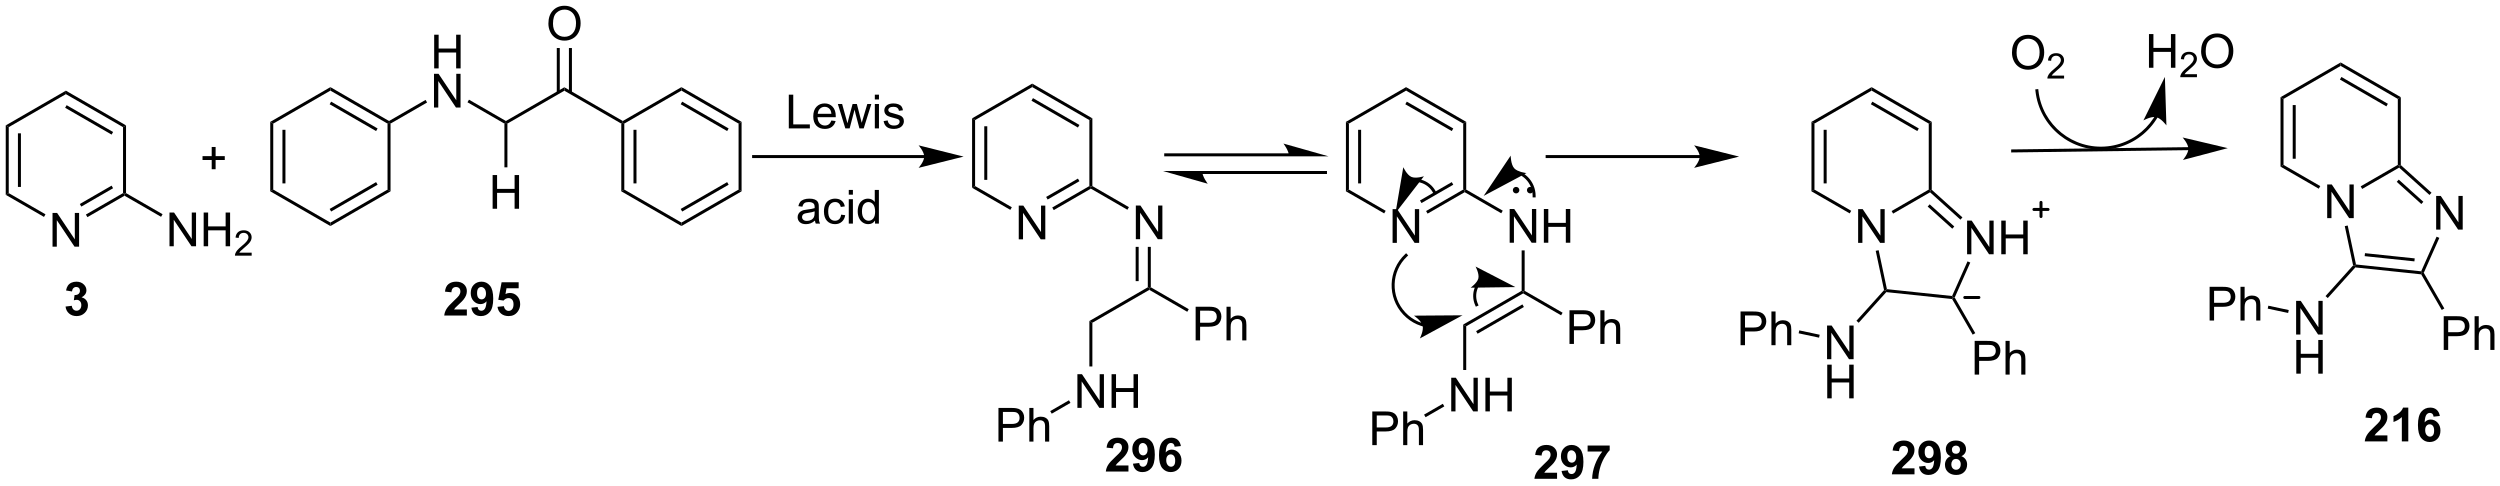 <?xml version="1.0" encoding="UTF-8"?>
<!DOCTYPE svg PUBLIC '-//W3C//DTD SVG 1.0//EN'
          'http://www.w3.org/TR/2001/REC-SVG-20010904/DTD/svg10.dtd'>
<svg stroke-dasharray="none" shape-rendering="auto" xmlns="http://www.w3.org/2000/svg" font-family="'Dialog'" text-rendering="auto" width="1024" fill-opacity="1" color-interpolation="auto" color-rendering="auto" preserveAspectRatio="xMidYMid meet" font-size="12px" viewBox="0 0 1024 199" fill="black" xmlns:xlink="http://www.w3.org/1999/xlink" stroke="black" image-rendering="auto" stroke-miterlimit="10" stroke-linecap="square" stroke-linejoin="miter" font-style="normal" stroke-width="1" height="199" stroke-dashoffset="0" font-weight="normal" stroke-opacity="1"
><!--Generated by the Batik Graphics2D SVG Generator--><defs id="genericDefs"
  /><g
  ><defs id="defs1"
    ><clipPath clipPathUnits="userSpaceOnUse" id="clipPath1"
      ><path d="M0.633 1.598 L437.711 1.598 L437.711 86.395 L0.633 86.395 L0.633 1.598 Z"
      /></clipPath
      ><clipPath clipPathUnits="userSpaceOnUse" id="clipPath2"
      ><path d="M54.04 93.385 L54.04 175.824 L478.965 175.824 L478.965 93.385 Z"
      /></clipPath
    ></defs
    ><g transform="scale(2.343,2.343) translate(-0.633,-1.598) matrix(1.029,0,0,1.029,-54.953,-94.457)"
    ><path d="M62.944 135.25 L62.944 129.524 L63.722 129.524 L66.73 134.019 L66.73 129.524 L67.457 129.524 L67.457 135.25 L66.678 135.25 L63.67 130.75 L63.67 135.25 L62.944 135.25 Z" stroke="none" clip-path="url(#clipPath2)"
    /></g
    ><g transform="matrix(2.41,0,0,2.41,-130.228,-225.042)"
    ><path d="M55.012 114.69 L55.523 114.985 L55.523 126.199 L55.012 126.493 ZM57.084 116.034 L57.084 125.15 L57.594 125.15 L57.594 116.034 Z" stroke="none" clip-path="url(#clipPath2)"
    /></g
    ><g transform="matrix(2.41,0,0,2.41,-130.228,-225.042)"
    ><path d="M55.012 126.493 L55.523 126.199 L61.767 129.804 L61.512 130.246 Z" stroke="none" clip-path="url(#clipPath2)"
    /></g
    ><g transform="matrix(2.41,0,0,2.41,-130.228,-225.042)"
    ><path d="M68.891 130.284 L68.635 129.842 L74.946 126.199 L75.201 126.346 L75.201 126.641 ZM67.855 128.49 L73.257 125.371 L73.002 124.929 L67.6 128.048 Z" stroke="none" clip-path="url(#clipPath2)"
    /></g
    ><g transform="matrix(2.41,0,0,2.41,-130.228,-225.042)"
    ><path d="M75.456 126.199 L75.201 126.346 L74.946 126.199 L74.946 114.985 L75.456 114.69 Z" stroke="none" clip-path="url(#clipPath2)"
    /></g
    ><g transform="matrix(2.41,0,0,2.41,-130.228,-225.042)"
    ><path d="M75.456 114.69 L74.946 114.985 L65.234 109.378 L65.234 108.789 ZM73.257 115.813 L65.362 111.254 L65.107 111.696 L73.002 116.254 Z" stroke="none" clip-path="url(#clipPath2)"
    /></g
    ><g transform="matrix(2.41,0,0,2.41,-130.228,-225.042)"
    ><path d="M65.234 108.789 L65.234 109.378 L55.523 114.985 L55.012 114.69 Z" stroke="none" clip-path="url(#clipPath2)"
    /></g
    ><g transform="matrix(2.41,0,0,2.41,-130.228,-225.042)"
    ><path d="M82.843 135.231 L82.843 129.504 L83.621 129.504 L86.629 133.999 L86.629 129.504 L87.356 129.504 L87.356 135.231 L86.577 135.231 L83.569 130.731 L83.569 135.231 L82.843 135.231 ZM88.651 135.231 L88.651 129.504 L89.409 129.504 L89.409 131.856 L92.385 131.856 L92.385 129.504 L93.143 129.504 L93.143 135.231 L92.385 135.231 L92.385 132.53 L89.409 132.53 L89.409 135.231 L88.651 135.231 Z" stroke="none" clip-path="url(#clipPath2)"
    /></g
    ><g transform="matrix(2.41,0,0,2.41,-130.228,-225.042)"
    ><path d="M96.809 136.323 L96.809 136.831 L93.969 136.831 Q93.964 136.639 94.032 136.463 Q94.139 136.174 94.378 135.893 Q94.618 135.612 95.069 135.243 Q95.768 134.668 96.014 134.333 Q96.26 133.997 96.26 133.698 Q96.26 133.385 96.036 133.17 Q95.813 132.954 95.452 132.954 Q95.071 132.954 94.843 133.182 Q94.614 133.411 94.612 133.815 L94.069 133.76 Q94.126 133.153 94.489 132.837 Q94.852 132.518 95.464 132.518 Q96.083 132.518 96.442 132.862 Q96.803 133.204 96.803 133.709 Q96.803 133.967 96.698 134.217 Q96.593 134.465 96.346 134.741 Q96.102 135.016 95.534 135.497 Q95.059 135.895 94.924 136.038 Q94.79 136.18 94.702 136.323 L96.809 136.323 Z" stroke="none" clip-path="url(#clipPath2)"
    /></g
    ><g transform="matrix(2.41,0,0,2.41,-130.228,-225.042)"
    ><path d="M75.201 126.641 L75.201 126.346 L75.456 126.199 L81.666 129.784 L81.411 130.226 Z" stroke="none" clip-path="url(#clipPath2)"
    /></g
    ><g transform="matrix(2.41,0,0,2.41,-130.228,-225.042)"
    ><path d="M90.017 122.142 L90.017 120.572 L88.457 120.572 L88.457 119.916 L90.017 119.916 L90.017 118.359 L90.681 118.359 L90.681 119.916 L92.238 119.916 L92.238 120.572 L90.681 120.572 L90.681 122.142 L90.017 122.142 Z" stroke="none" clip-path="url(#clipPath2)"
    /></g
    ><g transform="matrix(2.41,0,0,2.41,-130.228,-225.042)"
    ><path d="M99.968 114.091 L100.478 114.385 L100.478 125.6 L99.968 125.894 ZM102.04 115.434 L102.04 124.551 L102.55 124.551 L102.55 115.434 Z" stroke="none" clip-path="url(#clipPath2)"
    /></g
    ><g transform="matrix(2.41,0,0,2.41,-130.228,-225.042)"
    ><path d="M99.968 125.894 L100.478 125.6 L110.19 131.207 L110.19 131.796 Z" stroke="none" clip-path="url(#clipPath2)"
    /></g
    ><g transform="matrix(2.41,0,0,2.41,-130.228,-225.042)"
    ><path d="M110.19 131.796 L110.19 131.207 L119.901 125.6 L120.412 125.894 ZM110.317 129.33 L118.213 124.772 L117.957 124.33 L110.062 128.888 Z" stroke="none" clip-path="url(#clipPath2)"
    /></g
    ><g transform="matrix(2.41,0,0,2.41,-130.228,-225.042)"
    ><path d="M120.412 125.894 L119.901 125.6 L119.901 114.385 L120.157 114.238 L120.412 114.385 Z" stroke="none" clip-path="url(#clipPath2)"
    /></g
    ><g transform="matrix(2.41,0,0,2.41,-130.228,-225.042)"
    ><path d="M120.157 113.944 L120.157 114.238 L119.901 114.385 L110.19 108.778 L110.19 108.189 ZM118.213 115.213 L110.317 110.655 L110.062 111.097 L117.957 115.655 Z" stroke="none" clip-path="url(#clipPath2)"
    /></g
    ><g transform="matrix(2.41,0,0,2.41,-130.228,-225.042)"
    ><path d="M110.19 108.189 L110.19 108.778 L100.478 114.385 L99.968 114.091 Z" stroke="none" clip-path="url(#clipPath2)"
    /></g
    ><g transform="matrix(2.41,0,0,2.41,-130.228,-225.042)"
    ><path d="M127.829 105.004 L127.829 99.277 L128.587 99.277 L128.587 101.629 L131.564 101.629 L131.564 99.277 L132.322 99.277 L132.322 105.004 L131.564 105.004 L131.564 102.303 L128.587 102.303 L128.587 105.004 L127.829 105.004 Z" stroke="none" clip-path="url(#clipPath2)"
    /></g
    ><g transform="matrix(2.41,0,0,2.41,-130.228,-225.042)"
    ><path d="M127.798 111.654 L127.798 105.927 L128.577 105.927 L131.585 110.422 L131.585 105.927 L132.311 105.927 L132.311 111.654 L131.532 111.654 L128.525 107.154 L128.525 111.654 L127.798 111.654 Z" stroke="none" clip-path="url(#clipPath2)"
    /></g
    ><g transform="matrix(2.41,0,0,2.41,-130.228,-225.042)"
    ><path d="M120.412 114.385 L120.157 114.238 L120.157 113.944 L126.367 110.358 L126.622 110.8 Z" stroke="none" clip-path="url(#clipPath2)"
    /></g
    ><g transform="matrix(2.41,0,0,2.41,-130.228,-225.042)"
    ><path d="M133.49 110.762 L133.745 110.32 L140.021 113.944 L140.021 114.238 L139.766 114.385 Z" stroke="none" clip-path="url(#clipPath2)"
    /></g
    ><g transform="matrix(2.41,0,0,2.41,-130.228,-225.042)"
    ><path d="M140.276 114.385 L140.021 114.238 L140.021 113.944 L149.953 108.209 L149.953 108.798 Z" stroke="none" clip-path="url(#clipPath2)"
    /></g
    ><g transform="matrix(2.41,0,0,2.41,-130.228,-225.042)"
    ><path d="M137.762 128.857 L137.762 123.13 L138.519 123.13 L138.519 125.482 L141.496 125.482 L141.496 123.13 L142.254 123.13 L142.254 128.857 L141.496 128.857 L141.496 126.156 L138.519 126.156 L138.519 128.857 L137.762 128.857 Z" stroke="none" clip-path="url(#clipPath2)"
    /></g
    ><g transform="matrix(2.41,0,0,2.41,-130.228,-225.042)"
    ><path d="M139.766 114.385 L140.021 114.238 L140.276 114.385 L140.276 121.819 L139.766 121.819 Z" stroke="none" clip-path="url(#clipPath2)"
    /></g
    ><g transform="matrix(2.41,0,0,2.41,-130.228,-225.042)"
    ><path d="M149.953 108.798 L149.953 108.209 L159.885 113.944 L159.885 114.238 L159.63 114.385 Z" stroke="none" clip-path="url(#clipPath2)"
    /></g
    ><g transform="matrix(2.41,0,0,2.41,-130.228,-225.042)"
    ><path d="M147.241 97.396 Q147.241 95.969 148.007 95.164 Q148.773 94.357 149.983 94.357 Q150.775 94.357 151.411 94.737 Q152.048 95.115 152.382 95.792 Q152.718 96.469 152.718 97.328 Q152.718 98.201 152.366 98.888 Q152.015 99.576 151.369 99.93 Q150.726 100.284 149.978 100.284 Q149.171 100.284 148.533 99.893 Q147.898 99.5 147.569 98.826 Q147.241 98.149 147.241 97.396 ZM148.023 97.406 Q148.023 98.443 148.577 99.039 Q149.134 99.633 149.976 99.633 Q150.83 99.633 151.382 99.031 Q151.936 98.43 151.936 97.326 Q151.936 96.625 151.7 96.104 Q151.463 95.584 151.007 95.297 Q150.554 95.008 149.986 95.008 Q149.181 95.008 148.601 95.563 Q148.023 96.115 148.023 97.406 Z" stroke="none" clip-path="url(#clipPath2)"
    /></g
    ><g transform="matrix(2.41,0,0,2.41,-130.228,-225.042)"
    ><path d="M151.24 109.1 L151.24 101.54 L150.73 101.54 L150.73 109.1 ZM149.176 109.1 L149.176 101.54 L148.666 101.54 L148.666 109.1 Z" stroke="none" clip-path="url(#clipPath2)"
    /></g
    ><g transform="matrix(2.41,0,0,2.41,-130.228,-225.042)"
    ><path d="M159.63 114.385 L159.885 114.238 L160.141 114.385 L160.141 125.6 L159.63 125.894 ZM161.702 115.434 L161.702 124.551 L162.212 124.551 L162.212 115.434 Z" stroke="none" clip-path="url(#clipPath2)"
    /></g
    ><g transform="matrix(2.41,0,0,2.41,-130.228,-225.042)"
    ><path d="M159.63 125.894 L160.141 125.6 L169.852 131.207 L169.852 131.796 Z" stroke="none" clip-path="url(#clipPath2)"
    /></g
    ><g transform="matrix(2.41,0,0,2.41,-130.228,-225.042)"
    ><path d="M169.852 131.796 L169.852 131.207 L179.564 125.6 L180.074 125.894 ZM169.98 129.33 L177.875 124.772 L177.62 124.33 L169.725 128.888 Z" stroke="none" clip-path="url(#clipPath2)"
    /></g
    ><g transform="matrix(2.41,0,0,2.41,-130.228,-225.042)"
    ><path d="M180.074 125.894 L179.564 125.6 L179.564 114.385 L180.074 114.091 Z" stroke="none" clip-path="url(#clipPath2)"
    /></g
    ><g transform="matrix(2.41,0,0,2.41,-130.228,-225.042)"
    ><path d="M180.074 114.091 L179.564 114.385 L169.852 108.778 L169.852 108.189 ZM177.875 115.213 L169.98 110.655 L169.725 111.097 L177.62 115.655 Z" stroke="none" clip-path="url(#clipPath2)"
    /></g
    ><g transform="matrix(2.41,0,0,2.41,-130.228,-225.042)"
    ><path d="M169.852 108.189 L169.852 108.778 L160.141 114.385 L159.885 114.238 L159.885 113.944 Z" stroke="none" clip-path="url(#clipPath2)"
    /></g
    ><g transform="matrix(2.41,0,0,2.41,-130.228,-225.042)"
    ><path d="M211.113 119.737 L182.119 119.737 L181.864 119.737 L181.864 120.248 L182.119 120.248 L211.113 120.248 L211.369 120.248 L211.369 119.737 L211.113 119.737 ZM217.813 119.993 L210.159 118.079 C210.159 118.079 211.113 119.155 211.113 119.993 C211.113 120.83 210.159 121.906 210.159 121.906 Z" stroke="none" clip-path="url(#clipPath2)"
    /></g
    ><g transform="matrix(2.41,0,0,2.41,-130.228,-225.042)"
    ><path d="M227.182 134.052 L227.182 128.325 L227.96 128.325 L230.968 132.82 L230.968 128.325 L231.695 128.325 L231.695 134.052 L230.916 134.052 L227.908 129.552 L227.908 134.052 L227.182 134.052 Z" stroke="none" clip-path="url(#clipPath2)"
    /></g
    ><g transform="matrix(2.41,0,0,2.41,-130.228,-225.042)"
    ><path d="M219.25 113.492 L219.761 113.786 L219.761 125 L219.25 125.295 ZM221.322 114.835 L221.322 123.951 L221.832 123.951 L221.832 114.835 Z" stroke="none" clip-path="url(#clipPath2)"
    /></g
    ><g transform="matrix(2.41,0,0,2.41,-130.228,-225.042)"
    ><path d="M219.25 125.295 L219.761 125 L226.005 128.606 L225.75 129.047 Z" stroke="none" clip-path="url(#clipPath2)"
    /></g
    ><g transform="matrix(2.41,0,0,2.41,-130.228,-225.042)"
    ><path d="M233.129 129.085 L232.874 128.643 L239.184 125 L239.439 125.147 L239.439 125.442 ZM232.093 127.291 L237.495 124.172 L237.24 123.731 L231.838 126.849 Z" stroke="none" clip-path="url(#clipPath2)"
    /></g
    ><g transform="matrix(2.41,0,0,2.41,-130.228,-225.042)"
    ><path d="M239.694 125 L239.439 125.147 L239.184 125 L239.184 113.786 L239.694 113.492 Z" stroke="none" clip-path="url(#clipPath2)"
    /></g
    ><g transform="matrix(2.41,0,0,2.41,-130.228,-225.042)"
    ><path d="M239.694 113.492 L239.184 113.786 L229.472 108.179 L229.472 107.59 ZM237.495 114.614 L229.6 110.055 L229.345 110.497 L237.24 115.056 Z" stroke="none" clip-path="url(#clipPath2)"
    /></g
    ><g transform="matrix(2.41,0,0,2.41,-130.228,-225.042)"
    ><path d="M229.472 107.59 L229.472 108.179 L219.761 113.786 L219.25 113.492 Z" stroke="none" clip-path="url(#clipPath2)"
    /></g
    ><g transform="matrix(2.41,0,0,2.41,-130.228,-225.042)"
    ><path d="M247.081 134.032 L247.081 128.305 L247.859 128.305 L250.867 132.8 L250.867 128.305 L251.594 128.305 L251.594 134.032 L250.815 134.032 L247.807 129.532 L247.807 134.032 L247.081 134.032 Z" stroke="none" clip-path="url(#clipPath2)"
    /></g
    ><g transform="matrix(2.41,0,0,2.41,-130.228,-225.042)"
    ><path d="M239.439 125.442 L239.439 125.147 L239.694 125 L245.904 128.585 L245.649 129.027 Z" stroke="none" clip-path="url(#clipPath2)"
    /></g
    ><g transform="matrix(2.41,0,0,2.41,-130.228,-225.042)"
    ><path d="M249.116 135.336 L249.626 135.336 L249.626 142.203 L249.371 142.35 L249.116 142.203 ZM247.052 135.336 L247.052 141.159 L247.562 141.159 L247.562 135.336 Z" stroke="none" clip-path="url(#clipPath2)"
    /></g
    ><g transform="matrix(2.41,0,0,2.41,-130.228,-225.042)"
    ><path d="M257.246 151.235 L257.246 145.508 L259.407 145.508 Q259.977 145.508 260.277 145.563 Q260.699 145.633 260.983 145.831 Q261.269 146.026 261.443 146.383 Q261.618 146.737 261.618 147.165 Q261.618 147.894 261.152 148.401 Q260.688 148.907 259.472 148.907 L258.003 148.907 L258.003 151.235 L257.246 151.235 ZM258.003 148.23 L259.485 148.23 Q260.219 148.23 260.527 147.956 Q260.837 147.683 260.837 147.188 Q260.837 146.829 260.654 146.573 Q260.472 146.315 260.175 146.235 Q259.985 146.183 259.469 146.183 L258.003 146.183 L258.003 148.23 ZM262.493 151.235 L262.493 145.508 L263.196 145.508 L263.196 147.563 Q263.688 146.993 264.438 146.993 Q264.899 146.993 265.238 147.175 Q265.579 147.355 265.725 147.675 Q265.871 147.995 265.871 148.605 L265.871 151.235 L265.167 151.235 L265.167 148.605 Q265.167 148.079 264.938 147.839 Q264.712 147.597 264.292 147.597 Q263.98 147.597 263.704 147.761 Q263.43 147.922 263.313 148.201 Q263.196 148.477 263.196 148.964 L263.196 151.235 L262.493 151.235 Z" stroke="none" clip-path="url(#clipPath2)"
    /></g
    ><g transform="matrix(2.41,0,0,2.41,-130.228,-225.042)"
    ><path d="M249.371 142.645 L249.371 142.35 L249.626 142.203 L256.077 145.927 L255.822 146.369 Z" stroke="none" clip-path="url(#clipPath2)"
    /></g
    ><g transform="matrix(2.41,0,0,2.41,-130.228,-225.042)"
    ><path d="M249.116 142.203 L249.371 142.35 L249.371 142.645 L239.694 148.232 L239.184 147.938 Z" stroke="none" clip-path="url(#clipPath2)"
    /></g
    ><g transform="matrix(2.41,0,0,2.41,-130.228,-225.042)"
    ><path d="M237.149 162.703 L237.149 156.977 L237.927 156.977 L240.935 161.472 L240.935 156.977 L241.661 156.977 L241.661 162.703 L240.883 162.703 L237.875 158.203 L237.875 162.703 L237.149 162.703 ZM242.957 162.703 L242.957 156.977 L243.715 156.977 L243.715 159.328 L246.691 159.328 L246.691 156.977 L247.449 156.977 L247.449 162.703 L246.691 162.703 L246.691 160.003 L243.715 160.003 L243.715 162.703 L242.957 162.703 Z" stroke="none" clip-path="url(#clipPath2)"
    /></g
    ><g transform="matrix(2.41,0,0,2.41,-130.228,-225.042)"
    ><path d="M239.184 147.938 L239.694 148.232 L239.694 155.665 L239.184 155.665 Z" stroke="none" clip-path="url(#clipPath2)"
    /></g
    ><g transform="matrix(2.41,0,0,2.41,-130.228,-225.042)"
    ><path d="M223.732 168.438 L223.732 162.711 L225.893 162.711 Q226.464 162.711 226.763 162.766 Q227.185 162.836 227.469 163.034 Q227.755 163.23 227.93 163.586 Q228.104 163.94 228.104 164.368 Q228.104 165.097 227.638 165.605 Q227.175 166.11 225.958 166.11 L224.49 166.11 L224.49 168.438 L223.732 168.438 ZM224.49 165.433 L225.971 165.433 Q226.706 165.433 227.013 165.159 Q227.323 164.886 227.323 164.391 Q227.323 164.032 227.141 163.776 Q226.958 163.518 226.662 163.438 Q226.471 163.386 225.956 163.386 L224.49 163.386 L224.49 165.433 ZM228.979 168.438 L228.979 162.711 L229.682 162.711 L229.682 164.766 Q230.175 164.196 230.925 164.196 Q231.386 164.196 231.724 164.378 Q232.065 164.558 232.211 164.878 Q232.357 165.198 232.357 165.808 L232.357 168.438 L231.654 168.438 L231.654 165.808 Q231.654 165.282 231.425 165.042 Q231.198 164.8 230.779 164.8 Q230.466 164.8 230.19 164.964 Q229.917 165.125 229.8 165.404 Q229.682 165.68 229.682 166.167 L229.682 168.438 L228.979 168.438 Z" stroke="none" clip-path="url(#clipPath2)"
    /></g
    ><g transform="matrix(2.41,0,0,2.41,-130.228,-225.042)"
    ><path d="M235.717 161.408 L235.972 161.85 L232.787 163.689 L232.532 163.247 Z" stroke="none" clip-path="url(#clipPath2)"
    /></g
    ><g transform="matrix(2.41,0,0,2.41,-130.228,-225.042)"
    ><path d="M188.1 115.197 L188.1 109.471 L188.857 109.471 L188.857 114.52 L191.678 114.52 L191.678 115.197 L188.1 115.197 ZM195.33 113.861 L196.057 113.95 Q195.885 114.588 195.418 114.939 Q194.955 115.291 194.234 115.291 Q193.322 115.291 192.788 114.731 Q192.257 114.168 192.257 113.158 Q192.257 112.111 192.796 111.533 Q193.335 110.955 194.195 110.955 Q195.025 110.955 195.551 111.523 Q196.08 112.088 196.08 113.114 Q196.08 113.176 196.077 113.301 L192.984 113.301 Q193.023 113.986 193.369 114.351 Q193.718 114.713 194.236 114.713 Q194.624 114.713 194.898 114.51 Q195.171 114.307 195.33 113.861 ZM193.023 112.723 L195.338 112.723 Q195.291 112.2 195.072 111.939 Q194.736 111.533 194.202 111.533 Q193.718 111.533 193.387 111.859 Q193.057 112.182 193.023 112.723 ZM197.706 115.197 L196.435 111.049 L197.162 111.049 L197.823 113.442 L198.068 114.333 Q198.084 114.267 198.284 113.478 L198.943 111.049 L199.667 111.049 L200.287 113.455 L200.495 114.247 L200.732 113.447 L201.443 111.049 L202.128 111.049 L200.831 115.197 L200.1 115.197 L199.441 112.713 L199.279 112.004 L198.441 115.197 L197.706 115.197 ZM202.721 110.278 L202.721 109.471 L203.424 109.471 L203.424 110.278 L202.721 110.278 ZM202.721 115.197 L202.721 111.049 L203.424 111.049 L203.424 115.197 L202.721 115.197 ZM204.214 113.958 L204.909 113.848 Q204.967 114.267 205.235 114.492 Q205.503 114.713 205.982 114.713 Q206.467 114.713 206.701 114.515 Q206.935 114.317 206.935 114.051 Q206.935 113.814 206.73 113.676 Q206.584 113.583 206.011 113.439 Q205.238 113.244 204.938 113.101 Q204.639 112.958 204.485 112.708 Q204.331 112.455 204.331 112.15 Q204.331 111.872 204.456 111.637 Q204.584 111.4 204.803 111.244 Q204.967 111.122 205.251 111.038 Q205.534 110.955 205.857 110.955 Q206.347 110.955 206.714 111.096 Q207.084 111.236 207.258 111.476 Q207.435 111.715 207.503 112.119 L206.816 112.213 Q206.769 111.892 206.542 111.713 Q206.318 111.533 205.909 111.533 Q205.425 111.533 205.217 111.695 Q205.011 111.853 205.011 112.067 Q205.011 112.205 205.097 112.314 Q205.183 112.426 205.365 112.502 Q205.472 112.541 205.988 112.682 Q206.732 112.879 207.027 113.007 Q207.323 113.135 207.49 113.377 Q207.659 113.619 207.659 113.978 Q207.659 114.33 207.454 114.64 Q207.248 114.95 206.86 115.122 Q206.475 115.291 205.988 115.291 Q205.178 115.291 204.753 114.955 Q204.331 114.619 204.214 113.958 Z" stroke="none" clip-path="url(#clipPath2)"
    /></g
    ><g transform="matrix(2.41,0,0,2.41,-130.228,-225.042)"
    ><path d="M273.123 119.436 L252.161 119.436 L251.905 119.436 L251.905 119.946 L252.161 119.946 L273.123 119.946 L273.378 119.946 L273.378 119.436 L273.123 119.436 ZM279.823 119.946 L272.169 117.778 C272.169 117.778 273.123 118.997 273.123 119.946 ZM279.312 122.436 L258.35 122.436 L258.094 122.436 L258.094 122.946 L258.35 122.946 L279.312 122.946 L279.568 122.946 L279.568 122.436 L279.312 122.436 ZM251.65 122.436 L259.304 124.605 C259.304 124.605 258.35 123.385 258.35 122.436 Z" stroke="none" clip-path="url(#clipPath2)"
    /></g
    ><g transform="matrix(2.41,0,0,2.41,-130.228,-225.042)"
    ><path d="M290.719 134.651 L290.719 128.924 L291.498 128.924 L294.506 133.419 L294.506 128.924 L295.232 128.924 L295.232 134.651 L294.454 134.651 L291.446 130.151 L291.446 134.651 L290.719 134.651 Z" stroke="none" clip-path="url(#clipPath2)"
    /></g
    ><g transform="matrix(2.41,0,0,2.41,-130.228,-225.042)"
    ><path d="M282.788 114.091 L283.298 114.385 L283.298 125.6 L282.788 125.894 ZM284.859 115.434 L284.859 124.551 L285.37 124.551 L285.37 115.434 Z" stroke="none" clip-path="url(#clipPath2)"
    /></g
    ><g transform="matrix(2.41,0,0,2.41,-130.228,-225.042)"
    ><path d="M282.788 125.894 L283.298 125.6 L289.543 129.205 L289.288 129.647 Z" stroke="none" clip-path="url(#clipPath2)"
    /></g
    ><g transform="matrix(2.41,0,0,2.41,-130.228,-225.042)"
    ><path d="M296.666 129.685 L296.411 129.243 L302.721 125.6 L302.976 125.747 L302.976 126.041 ZM295.63 127.891 L301.033 124.772 L300.777 124.33 L295.375 127.449 Z" stroke="none" clip-path="url(#clipPath2)"
    /></g
    ><g transform="matrix(2.41,0,0,2.41,-130.228,-225.042)"
    ><path d="M303.232 125.6 L302.976 125.747 L302.721 125.6 L302.721 114.385 L303.232 114.091 Z" stroke="none" clip-path="url(#clipPath2)"
    /></g
    ><g transform="matrix(2.41,0,0,2.41,-130.228,-225.042)"
    ><path d="M303.232 114.091 L302.721 114.385 L293.01 108.778 L293.01 108.189 ZM301.032 115.213 L293.137 110.655 L292.882 111.097 L300.777 115.655 Z" stroke="none" clip-path="url(#clipPath2)"
    /></g
    ><g transform="matrix(2.41,0,0,2.41,-130.228,-225.042)"
    ><path d="M293.01 108.189 L293.01 108.778 L283.298 114.385 L282.788 114.091 Z" stroke="none" clip-path="url(#clipPath2)"
    /></g
    ><g transform="matrix(2.41,0,0,2.41,-130.228,-225.042)"
    ><path d="M310.618 134.631 L310.618 128.905 L311.397 128.905 L314.404 133.399 L314.404 128.905 L315.131 128.905 L315.131 134.631 L314.352 134.631 L311.344 130.131 L311.344 134.631 L310.618 134.631 ZM316.427 134.631 L316.427 128.905 L317.184 128.905 L317.184 131.256 L320.161 131.256 L320.161 128.905 L320.919 128.905 L320.919 134.631 L320.161 134.631 L320.161 131.931 L317.184 131.931 L317.184 134.631 L316.427 134.631 Z" stroke="none" clip-path="url(#clipPath2)"
    /></g
    ><g transform="matrix(2.41,0,0,2.41,-130.228,-225.042)"
    ><path d="M302.976 126.041 L302.976 125.747 L303.232 125.6 L309.442 129.185 L309.187 129.627 Z" stroke="none" clip-path="url(#clipPath2)"
    /></g
    ><g transform="matrix(2.41,0,0,2.41,-130.228,-225.042)"
    ><path d="M312.654 135.935 L313.164 135.935 L313.164 142.803 L312.909 142.95 L312.654 142.803 Z" stroke="none" clip-path="url(#clipPath2)"
    /></g
    ><g transform="matrix(2.41,0,0,2.41,-130.228,-225.042)"
    ><path d="M320.783 151.834 L320.783 146.108 L322.945 146.108 Q323.515 146.108 323.814 146.162 Q324.236 146.233 324.52 146.431 Q324.806 146.626 324.981 146.983 Q325.155 147.337 325.155 147.764 Q325.155 148.493 324.689 149.001 Q324.226 149.506 323.01 149.506 L321.541 149.506 L321.541 151.834 L320.783 151.834 ZM321.541 148.829 L323.023 148.829 Q323.757 148.829 324.064 148.556 Q324.374 148.282 324.374 147.787 Q324.374 147.428 324.192 147.173 Q324.01 146.915 323.713 146.834 Q323.523 146.782 323.007 146.782 L321.541 146.782 L321.541 148.829 ZM326.03 151.834 L326.03 146.108 L326.733 146.108 L326.733 148.162 Q327.226 147.592 327.976 147.592 Q328.437 147.592 328.775 147.774 Q329.116 147.954 329.262 148.274 Q329.408 148.595 329.408 149.204 L329.408 151.834 L328.705 151.834 L328.705 149.204 Q328.705 148.678 328.476 148.438 Q328.249 148.196 327.83 148.196 Q327.517 148.196 327.241 148.36 Q326.968 148.522 326.851 148.8 Q326.733 149.076 326.733 149.563 L326.733 151.834 L326.03 151.834 Z" stroke="none" clip-path="url(#clipPath2)"
    /></g
    ><g transform="matrix(2.41,0,0,2.41,-130.228,-225.042)"
    ><path d="M312.909 143.244 L312.909 142.95 L313.164 142.803 L319.614 146.527 L319.359 146.969 Z" stroke="none" clip-path="url(#clipPath2)"
    /></g
    ><g transform="matrix(2.41,0,0,2.41,-130.228,-225.042)"
    ><path d="M312.654 142.803 L312.909 142.95 L312.909 143.244 L303.232 148.832 L302.721 148.537 ZM312.781 145.113 L304.913 149.655 L305.168 150.097 L313.036 145.554 Z" stroke="none" clip-path="url(#clipPath2)"
    /></g
    ><g transform="matrix(2.41,0,0,2.41,-130.228,-225.042)"
    ><path d="M300.686 163.303 L300.686 157.576 L301.464 157.576 L304.472 162.071 L304.472 157.576 L305.199 157.576 L305.199 163.303 L304.42 163.303 L301.412 158.803 L301.412 163.303 L300.686 163.303 ZM306.494 163.303 L306.494 157.576 L307.252 157.576 L307.252 159.928 L310.229 159.928 L310.229 157.576 L310.986 157.576 L310.986 163.303 L310.229 163.303 L310.229 160.602 L307.252 160.602 L307.252 163.303 L306.494 163.303 Z" stroke="none" clip-path="url(#clipPath2)"
    /></g
    ><g transform="matrix(2.41,0,0,2.41,-130.228,-225.042)"
    ><path d="M302.721 148.537 L303.232 148.832 L303.232 156.265 L302.721 156.265 Z" stroke="none" clip-path="url(#clipPath2)"
    /></g
    ><g transform="matrix(2.41,0,0,2.41,-130.228,-225.042)"
    ><path d="M287.269 169.037 L287.269 163.311 L289.431 163.311 Q290.001 163.311 290.3 163.365 Q290.722 163.436 291.006 163.634 Q291.293 163.829 291.467 164.186 Q291.642 164.54 291.642 164.967 Q291.642 165.696 291.175 166.204 Q290.712 166.709 289.496 166.709 L288.027 166.709 L288.027 169.037 L287.269 169.037 ZM288.027 166.032 L289.509 166.032 Q290.243 166.032 290.55 165.759 Q290.86 165.485 290.86 164.99 Q290.86 164.631 290.678 164.376 Q290.496 164.118 290.199 164.037 Q290.009 163.985 289.493 163.985 L288.027 163.985 L288.027 166.032 ZM292.517 169.037 L292.517 163.311 L293.22 163.311 L293.22 165.365 Q293.712 164.795 294.462 164.795 Q294.923 164.795 295.262 164.977 Q295.603 165.157 295.748 165.477 Q295.894 165.798 295.894 166.407 L295.894 169.037 L295.191 169.037 L295.191 166.407 Q295.191 165.881 294.962 165.641 Q294.735 165.399 294.316 165.399 Q294.004 165.399 293.728 165.563 Q293.454 165.725 293.337 166.003 Q293.22 166.279 293.22 166.766 L293.22 169.037 L292.517 169.037 Z" stroke="none" clip-path="url(#clipPath2)"
    /></g
    ><g transform="matrix(2.41,0,0,2.41,-130.228,-225.042)"
    ><path d="M299.254 162.007 L299.509 162.449 L296.324 164.288 L296.069 163.846 Z" stroke="none" clip-path="url(#clipPath2)"
    /></g
    ><g transform="matrix(2.41,0,0,2.41,-130.228,-225.042)"
    ><path d="M293.662 124.387 L293.664 124.387 L293.674 124.385 L293.696 124.379 C293.709 124.376 293.723 124.373 293.737 124.37 C293.765 124.363 293.793 124.357 293.821 124.352 C293.934 124.329 294.047 124.312 294.16 124.301 C294.612 124.256 295.067 124.301 295.496 124.427 C296.353 124.679 297.117 125.258 297.581 126.109 L297.703 126.333 L298.151 126.088 L298.029 125.864 C297.5 124.894 296.627 124.228 295.64 123.937 C295.147 123.792 294.627 123.742 294.109 123.793 C293.979 123.806 293.85 123.826 293.721 123.851 C293.689 123.858 293.656 123.865 293.624 123.872 C293.608 123.876 293.592 123.879 293.576 123.883 L293.553 123.889 L293.541 123.892 L293.538 123.892 L293.291 123.954 L293.415 124.449 L293.662 124.387 ZM291.211 129.583 L296.046 123.335 C296.046 123.335 294.674 123.779 293.907 123.442 C293.139 123.105 292.537 121.795 292.537 121.795 Z" stroke="none" clip-path="url(#clipPath2)"
    /></g
    ><g transform="matrix(2.41,0,0,2.41,-130.228,-225.042)"
    ><path d="M311.71 125.996 C311.544 125.996 311.41 125.862 311.41 125.696 C311.41 125.531 311.544 125.397 311.71 125.397 C311.875 125.397 312.01 125.531 312.01 125.696 C312.01 125.862 311.875 125.996 311.71 125.996" stroke="none" clip-path="url(#clipPath2)"
    /></g
    ><g stroke-width="0.51" transform="matrix(2.41,0,0,2.41,-130.228,-225.042)" stroke-linejoin="round" stroke-linecap="round"
    ><path fill="none" d="M311.71 125.996 C311.544 125.996 311.41 125.862 311.41 125.696 C311.41 125.531 311.544 125.397 311.71 125.397 C311.875 125.397 312.01 125.531 312.01 125.696 C312.01 125.862 311.875 125.996 311.71 125.996" clip-path="url(#clipPath2)"
    /></g
    ><g transform="matrix(2.41,0,0,2.41,-130.228,-225.042)"
    ><path d="M314.107 125.996 C313.942 125.996 313.808 125.862 313.808 125.696 C313.808 125.531 313.942 125.397 314.107 125.397 C314.273 125.397 314.407 125.531 314.407 125.696 C314.407 125.862 314.273 125.996 314.107 125.996" stroke="none" clip-path="url(#clipPath2)"
    /></g
    ><g stroke-width="0.51" transform="matrix(2.41,0,0,2.41,-130.228,-225.042)" stroke-linejoin="round" stroke-linecap="round"
    ><path fill="none" d="M314.107 125.996 C313.942 125.996 313.808 125.862 313.808 125.696 C313.808 125.531 313.942 125.397 314.107 125.397 C314.273 125.397 314.407 125.531 314.407 125.696 C314.407 125.862 314.273 125.996 314.107 125.996" clip-path="url(#clipPath2)"
    /></g
    ><g transform="matrix(2.41,0,0,2.41,-130.228,-225.042)"
    ><path d="M310.892 122.659 L310.894 122.659 L310.898 122.66 C311.034 122.673 311.167 122.694 311.298 122.721 C311.561 122.775 311.814 122.854 312.055 122.956 C312.538 123.16 312.973 123.456 313.338 123.82 C314.066 124.549 314.519 125.556 314.519 126.672 L314.519 126.928 L315.029 126.928 L315.029 126.672 C315.029 125.421 314.522 124.283 313.699 123.46 C313.287 123.048 312.798 122.716 312.254 122.486 C311.982 122.371 311.697 122.281 311.401 122.221 C311.253 122.191 311.103 122.168 310.95 122.152 L310.946 122.152 L310.945 122.152 L310.692 122.125 L310.639 122.632 L310.892 122.659 ZM306.197 126.672 L313.473 122.793 C313.473 122.793 311.977 122.629 311.39 121.979 C310.804 121.33 310.791 119.825 310.791 119.825 Z" stroke="none" clip-path="url(#clipPath2)"
    /></g
    ><g transform="matrix(2.41,0,0,2.41,-130.228,-225.042)"
    ><path d="M296.135 148.403 L296.134 148.403 L296.128 148.402 L296.12 148.399 C296.107 148.396 296.094 148.393 296.081 148.389 C296.055 148.382 296.028 148.375 296.002 148.368 C295.898 148.339 295.793 148.308 295.69 148.274 C295.484 148.206 295.28 148.127 295.08 148.039 C294.28 147.686 293.534 147.17 292.896 146.491 C291.618 145.134 291.014 143.389 291.067 141.667 C291.119 139.945 291.827 138.24 293.184 136.962 L293.37 136.787 L293.021 136.415 L292.835 136.59 C291.379 137.961 290.613 139.794 290.557 141.651 C290.5 143.509 291.154 145.385 292.524 146.841 C293.21 147.569 294.011 148.125 294.874 148.506 C295.09 148.601 295.308 148.685 295.531 148.758 C295.642 148.795 295.753 148.829 295.866 148.86 C295.894 148.868 295.922 148.875 295.95 148.883 C295.964 148.886 295.979 148.89 295.993 148.894 L296.003 148.896 L296.007 148.897 L296.006 148.897 L296.252 148.962 L296.382 148.468 L296.135 148.403 ZM302.6 146.966 L294.354 147.027 C294.354 147.027 295.603 147.867 295.822 148.714 C296.041 149.561 295.353 150.9 295.353 150.9 Z" stroke="none" clip-path="url(#clipPath2)"
    /></g
    ><g transform="matrix(2.41,0,0,2.41,-130.228,-225.042)"
    ><path d="M305.849 140.66 L305.848 140.661 L305.841 140.667 L305.822 140.682 C305.81 140.693 305.798 140.703 305.786 140.713 C305.761 140.734 305.737 140.755 305.713 140.776 C305.618 140.861 305.528 140.949 305.443 141.042 C305.102 141.412 304.839 141.843 304.665 142.308 C304.316 143.239 304.324 144.301 304.766 145.273 L304.871 145.506 L305.336 145.294 L305.23 145.062 C304.844 144.213 304.841 143.292 305.143 142.487 C305.294 142.084 305.522 141.709 305.818 141.387 C305.892 141.307 305.971 141.23 306.053 141.157 C306.073 141.138 306.094 141.12 306.115 141.102 C306.126 141.094 306.137 141.084 306.147 141.075 L306.164 141.062 L306.171 141.056 L306.175 141.053 L306.371 140.891 L306.045 140.498 L305.849 140.66 ZM311.591 142.171 L304.82 138.678 C304.82 138.678 305.482 139.901 305.296 140.688 C305.111 141.475 303.974 142.275 303.974 142.275 Z" stroke="none" clip-path="url(#clipPath2)"
    /></g
    ><g transform="matrix(2.41,0,0,2.41,-130.228,-225.042)"
    ><path d="M342.916 119.737 L316.986 119.737 L316.731 119.737 L316.731 120.248 L316.986 120.248 L342.916 120.248 L343.171 120.248 L343.171 119.737 L342.916 119.737 ZM349.615 119.993 L341.962 118.079 C341.962 118.079 342.916 119.155 342.916 119.993 C342.916 120.83 341.962 121.906 341.962 121.906 Z" stroke="none" clip-path="url(#clipPath2)"
    /></g
    ><g transform="matrix(2.41,0,0,2.41,-130.228,-225.042)"
    ><path d="M369.841 134.651 L369.841 128.924 L370.62 128.924 L373.627 133.419 L373.627 128.924 L374.354 128.924 L374.354 134.651 L373.575 134.651 L370.568 130.151 L370.568 134.651 L369.841 134.651 Z" stroke="none" clip-path="url(#clipPath2)"
    /></g
    ><g transform="matrix(2.41,0,0,2.41,-130.228,-225.042)"
    ><path d="M361.91 114.091 L362.42 114.385 L362.42 125.6 L361.91 125.894 ZM363.981 115.434 L363.981 124.551 L364.492 124.551 L364.492 115.434 Z" stroke="none" clip-path="url(#clipPath2)"
    /></g
    ><g transform="matrix(2.41,0,0,2.41,-130.228,-225.042)"
    ><path d="M361.91 125.894 L362.42 125.6 L368.665 129.205 L368.41 129.647 Z" stroke="none" clip-path="url(#clipPath2)"
    /></g
    ><g transform="matrix(2.41,0,0,2.41,-130.228,-225.042)"
    ><path d="M375.788 129.685 L375.533 129.243 L381.843 125.6 L382.098 125.747 L382.065 126.06 Z" stroke="none" clip-path="url(#clipPath2)"
    /></g
    ><g transform="matrix(2.41,0,0,2.41,-130.228,-225.042)"
    ><path d="M382.354 125.633 L382.098 125.747 L381.843 125.6 L381.843 114.385 L382.354 114.091 Z" stroke="none" clip-path="url(#clipPath2)"
    /></g
    ><g transform="matrix(2.41,0,0,2.41,-130.228,-225.042)"
    ><path d="M382.354 114.091 L381.843 114.385 L372.132 108.778 L372.132 108.189 ZM380.154 115.213 L372.259 110.655 L372.004 111.097 L379.899 115.655 Z" stroke="none" clip-path="url(#clipPath2)"
    /></g
    ><g transform="matrix(2.41,0,0,2.41,-130.228,-225.042)"
    ><path d="M372.132 108.189 L372.132 108.778 L362.42 114.385 L361.91 114.091 Z" stroke="none" clip-path="url(#clipPath2)"
    /></g
    ><g transform="matrix(2.41,0,0,2.41,-130.228,-225.042)"
    ><path d="M388.36 136.598 L388.36 130.871 L389.139 130.871 L392.147 135.366 L392.147 130.871 L392.873 130.871 L392.873 136.598 L392.095 136.598 L389.087 132.098 L389.087 136.598 L388.36 136.598 ZM394.169 136.598 L394.169 130.871 L394.927 130.871 L394.927 133.223 L397.903 133.223 L397.903 130.871 L398.661 130.871 L398.661 136.598 L397.903 136.598 L397.903 133.897 L394.927 133.897 L394.927 136.598 L394.169 136.598 Z" stroke="none" clip-path="url(#clipPath2)"
    /></g
    ><g transform="matrix(2.41,0,0,2.41,-130.228,-225.042)"
    ><path d="M372.829 136.008 L373.328 135.902 L374.735 142.524 L374.524 142.758 L374.248 142.684 Z" stroke="none" clip-path="url(#clipPath2)"
    /></g
    ><g transform="matrix(2.41,0,0,2.41,-130.228,-225.042)"
    ><path d="M374.627 143.026 L374.524 142.758 L374.735 142.524 L385.812 143.688 L385.97 143.961 L385.814 144.201 Z" stroke="none" clip-path="url(#clipPath2)"
    /></g
    ><g transform="matrix(2.41,0,0,2.41,-130.228,-225.042)"
    ><path d="M386.256 143.946 L385.97 143.961 L385.812 143.688 L388.435 137.798 L388.901 138.005 Z" stroke="none" clip-path="url(#clipPath2)"
    /></g
    ><g transform="matrix(2.41,0,0,2.41,-130.228,-225.042)"
    ><path d="M387.57 130.33 L387.229 130.71 L382.065 126.06 L382.098 125.747 L382.354 125.633 ZM386.184 131.87 L382.002 128.104 L381.66 128.483 L385.843 132.249 Z" stroke="none" clip-path="url(#clipPath2)"
    /></g
    ><g transform="matrix(2.41,0,0,2.41,-130.228,-225.042)"
    ><path d="M364.56 154.431 L364.56 148.705 L365.338 148.705 L368.346 153.199 L368.346 148.705 L369.073 148.705 L369.073 154.431 L368.294 154.431 L365.286 149.931 L365.286 154.431 L364.56 154.431 Z" stroke="none" clip-path="url(#clipPath2)"
    /></g
    ><g transform="matrix(2.41,0,0,2.41,-130.228,-225.042)"
    ><path d="M364.591 161.081 L364.591 155.355 L365.349 155.355 L365.349 157.706 L368.325 157.706 L368.325 155.355 L369.083 155.355 L369.083 161.081 L368.325 161.081 L368.325 158.381 L365.349 158.381 L365.349 161.081 L364.591 161.081 Z" stroke="none" clip-path="url(#clipPath2)"
    /></g
    ><g transform="matrix(2.41,0,0,2.41,-130.228,-225.042)"
    ><path d="M374.248 142.684 L374.524 142.758 L374.627 143.026 L369.936 148.235 L369.557 147.894 Z" stroke="none" clip-path="url(#clipPath2)"
    /></g
    ><g transform="matrix(2.41,0,0,2.41,-130.228,-225.042)"
    ><path d="M389.647 157.043 L389.647 151.317 L391.808 151.317 Q392.378 151.317 392.678 151.371 Q393.1 151.442 393.384 151.64 Q393.67 151.835 393.844 152.192 Q394.019 152.546 394.019 152.973 Q394.019 153.702 393.553 154.21 Q393.089 154.715 391.873 154.715 L390.404 154.715 L390.404 157.043 L389.647 157.043 ZM390.404 154.038 L391.886 154.038 Q392.62 154.038 392.928 153.765 Q393.238 153.491 393.238 152.996 Q393.238 152.637 393.055 152.382 Q392.873 152.124 392.576 152.043 Q392.386 151.991 391.87 151.991 L390.404 151.991 L390.404 154.038 ZM394.894 157.043 L394.894 151.317 L395.597 151.317 L395.597 153.371 Q396.089 152.801 396.839 152.801 Q397.3 152.801 397.639 152.983 Q397.98 153.163 398.126 153.483 Q398.272 153.804 398.272 154.413 L398.272 157.043 L397.568 157.043 L397.568 154.413 Q397.568 153.887 397.339 153.648 Q397.113 153.405 396.693 153.405 Q396.381 153.405 396.105 153.569 Q395.832 153.731 395.714 154.01 Q395.597 154.286 395.597 154.773 L395.597 157.043 L394.894 157.043 Z" stroke="none" clip-path="url(#clipPath2)"
    /></g
    ><g transform="matrix(2.41,0,0,2.41,-130.228,-225.042)"
    ><path d="M385.814 144.201 L385.97 143.961 L386.256 143.946 L389.752 150.001 L389.31 150.256 Z" stroke="none" clip-path="url(#clipPath2)"
    /></g
    ><g transform="matrix(2.41,0,0,2.41,-130.228,-225.042)"
    ><path d="M349.857 152.047 L349.857 146.32 L352.019 146.32 Q352.589 146.32 352.889 146.375 Q353.31 146.445 353.594 146.643 Q353.881 146.838 354.055 147.195 Q354.23 147.549 354.23 147.976 Q354.23 148.706 353.764 149.213 Q353.3 149.719 352.084 149.719 L350.615 149.719 L350.615 152.047 L349.857 152.047 ZM350.615 149.042 L352.097 149.042 Q352.831 149.042 353.139 148.768 Q353.449 148.495 353.449 148 Q353.449 147.641 353.266 147.385 Q353.084 147.127 352.787 147.047 Q352.597 146.995 352.081 146.995 L350.615 146.995 L350.615 149.042 ZM355.105 152.047 L355.105 146.32 L355.808 146.32 L355.808 148.375 Q356.3 147.804 357.05 147.804 Q357.511 147.804 357.849 147.987 Q358.191 148.167 358.337 148.487 Q358.482 148.807 358.482 149.417 L358.482 152.047 L357.779 152.047 L357.779 149.417 Q357.779 148.891 357.55 148.651 Q357.324 148.409 356.904 148.409 Q356.592 148.409 356.316 148.573 Q356.042 148.734 355.925 149.013 Q355.808 149.289 355.808 149.776 L355.808 152.047 L355.105 152.047 Z" stroke="none" clip-path="url(#clipPath2)"
    /></g
    ><g transform="matrix(2.41,0,0,2.41,-130.228,-225.042)"
    ><path d="M363.309 150.268 L363.203 150.767 L359.733 150.029 L359.839 149.53 Z" stroke="none" clip-path="url(#clipPath2)"
    /></g
    ><g stroke-width="0.51" transform="matrix(2.41,0,0,2.41,-130.228,-225.042)" stroke-linejoin="round" stroke-linecap="round"
    ><path fill="none" d="M387.967 143.936 L390.367 143.936" clip-path="url(#clipPath2)"
    /></g
    ><g stroke-width="0.51" transform="matrix(2.41,0,0,2.41,-130.228,-225.042)" stroke-linejoin="round" stroke-linecap="round"
    ><path fill="none" d="M399.721 128.977 L402.121 128.977 M400.921 127.777 L400.921 130.177" clip-path="url(#clipPath2)"
    /></g
    ><g transform="matrix(2.41,0,0,2.41,-130.228,-225.042)"
    ><path d="M425.965 118.389 L396.103 118.775 L395.848 118.778 L395.854 119.288 L396.109 119.285 L425.971 118.899 L426.226 118.896 L426.22 118.386 L425.965 118.389 ZM432.667 118.557 L424.989 116.743 C424.989 116.743 425.957 117.807 425.968 118.644 C425.979 119.481 425.039 120.569 425.039 120.569 Z" stroke="none" clip-path="url(#clipPath2)"
    /></g
    ><g transform="matrix(2.41,0,0,2.41,-130.228,-225.042)"
    ><path d="M420.297 113.068 L420.296 113.069 L420.286 113.087 C420.28 113.096 420.275 113.105 420.269 113.114 C420.258 113.133 420.247 113.151 420.236 113.17 C420.214 113.206 420.191 113.243 420.168 113.279 C420.123 113.351 420.077 113.424 420.03 113.495 C419.842 113.78 419.64 114.057 419.426 114.323 C417.713 116.451 415.187 117.928 412.251 118.245 C409.315 118.562 406.533 117.658 404.405 115.945 C402.277 114.232 400.8 111.706 400.483 108.77 L400.456 108.516 L399.949 108.571 L399.976 108.825 C400.307 111.895 401.852 114.544 404.085 116.342 C406.318 118.14 409.236 119.084 412.306 118.752 C415.376 118.421 418.025 116.876 419.823 114.643 C420.048 114.364 420.259 114.075 420.456 113.775 C420.505 113.7 420.554 113.625 420.601 113.549 C420.625 113.511 420.648 113.473 420.672 113.435 C420.683 113.416 420.695 113.396 420.707 113.377 C420.712 113.368 420.718 113.358 420.724 113.349 L420.732 113.334 L420.73 113.337 L420.865 113.12 L420.431 112.851 L420.297 113.068 ZM421.979 106.45 L418.328 113.843 C418.328 113.843 419.64 113.105 420.495 113.29 C421.35 113.476 422.237 114.692 422.237 114.692 Z" stroke="none" clip-path="url(#clipPath2)"
    /></g
    ><g transform="matrix(2.41,0,0,2.41,-130.228,-225.042)"
    ><path d="M395.989 102.341 Q395.989 100.914 396.755 100.109 Q397.521 99.302 398.732 99.302 Q399.523 99.302 400.159 99.682 Q400.797 100.059 401.13 100.737 Q401.466 101.414 401.466 102.273 Q401.466 103.145 401.114 103.833 Q400.763 104.52 400.117 104.875 Q399.474 105.229 398.726 105.229 Q397.919 105.229 397.281 104.838 Q396.646 104.445 396.318 103.77 Q395.989 103.093 395.989 102.341 ZM396.771 102.351 Q396.771 103.388 397.325 103.984 Q397.883 104.578 398.724 104.578 Q399.578 104.578 400.13 103.976 Q400.685 103.375 400.685 102.27 Q400.685 101.57 400.448 101.049 Q400.211 100.528 399.755 100.242 Q399.302 99.953 398.734 99.953 Q397.93 99.953 397.349 100.507 Q396.771 101.059 396.771 102.351 Z" stroke="none" clip-path="url(#clipPath2)"
    /></g
    ><g transform="matrix(2.41,0,0,2.41,-130.228,-225.042)"
    ><path d="M404.846 106.222 L404.846 106.73 L402.006 106.73 Q402 106.538 402.068 106.363 Q402.176 106.073 402.414 105.792 Q402.654 105.511 403.105 105.142 Q403.805 104.568 404.051 104.232 Q404.297 103.896 404.297 103.597 Q404.297 103.284 404.072 103.07 Q403.849 102.853 403.488 102.853 Q403.107 102.853 402.879 103.081 Q402.65 103.31 402.648 103.714 L402.105 103.659 Q402.162 103.052 402.525 102.736 Q402.889 102.417 403.5 102.417 Q404.119 102.417 404.478 102.761 Q404.84 103.103 404.84 103.609 Q404.84 103.867 404.734 104.117 Q404.629 104.365 404.383 104.64 Q404.139 104.915 403.57 105.396 Q403.096 105.794 402.961 105.937 Q402.826 106.079 402.738 106.222 L404.846 106.222 Z" stroke="none" clip-path="url(#clipPath2)"
    /></g
    ><g transform="matrix(2.41,0,0,2.41,-130.228,-225.042)"
    ><path d="M419.271 104.895 L419.271 99.169 L420.029 99.169 L420.029 101.52 L423.005 101.52 L423.005 99.169 L423.763 99.169 L423.763 104.895 L423.005 104.895 L423.005 102.195 L420.029 102.195 L420.029 104.895 L419.271 104.895 Z" stroke="none" clip-path="url(#clipPath2)"
    /></g
    ><g transform="matrix(2.41,0,0,2.41,-130.228,-225.042)"
    ><path d="M427.429 105.988 L427.429 106.495 L424.589 106.495 Q424.584 106.304 424.652 106.128 Q424.759 105.839 424.998 105.558 Q425.238 105.277 425.689 104.907 Q426.388 104.333 426.634 103.997 Q426.88 103.661 426.88 103.363 Q426.88 103.05 426.656 102.835 Q426.433 102.618 426.072 102.618 Q425.691 102.618 425.462 102.847 Q425.234 103.076 425.232 103.48 L424.689 103.425 Q424.746 102.818 425.109 102.501 Q425.472 102.183 426.084 102.183 Q426.703 102.183 427.062 102.527 Q427.423 102.868 427.423 103.374 Q427.423 103.632 427.318 103.882 Q427.212 104.13 426.966 104.406 Q426.722 104.681 426.154 105.161 Q425.679 105.56 425.544 105.702 Q425.41 105.845 425.322 105.988 L427.429 105.988 Z" stroke="none" clip-path="url(#clipPath2)"
    /></g
    ><g transform="matrix(2.41,0,0,2.41,-130.228,-225.042)"
    ><path d="M428.133 102.106 Q428.133 100.679 428.898 99.875 Q429.664 99.067 430.875 99.067 Q431.666 99.067 432.302 99.448 Q432.94 99.825 433.273 100.502 Q433.609 101.179 433.609 102.039 Q433.609 102.911 433.258 103.599 Q432.906 104.286 432.26 104.64 Q431.617 104.994 430.87 104.994 Q430.062 104.994 429.424 104.604 Q428.789 104.21 428.461 103.536 Q428.133 102.859 428.133 102.106 ZM428.914 102.117 Q428.914 103.153 429.469 103.75 Q430.026 104.343 430.867 104.343 Q431.721 104.343 432.273 103.742 Q432.828 103.14 432.828 102.036 Q432.828 101.335 432.591 100.815 Q432.354 100.294 431.898 100.007 Q431.445 99.718 430.877 99.718 Q430.073 99.718 429.492 100.273 Q428.914 100.825 428.914 102.117 Z" stroke="none" clip-path="url(#clipPath2)"
    /></g
    ><g transform="matrix(2.41,0,0,2.41,-130.228,-225.042)"
    ><path d="M449.562 130.455 L449.562 124.729 L450.341 124.729 L453.349 129.224 L453.349 124.729 L454.075 124.729 L454.075 130.455 L453.297 130.455 L450.289 125.955 L450.289 130.455 L449.562 130.455 Z" stroke="none" clip-path="url(#clipPath2)"
    /></g
    ><g transform="matrix(2.41,0,0,2.41,-130.228,-225.042)"
    ><path d="M441.631 109.895 L442.141 110.19 L442.141 121.404 L441.631 121.698 ZM443.703 111.238 L443.703 120.355 L444.213 120.355 L444.213 111.238 Z" stroke="none" clip-path="url(#clipPath2)"
    /></g
    ><g transform="matrix(2.41,0,0,2.41,-130.228,-225.042)"
    ><path d="M441.631 121.698 L442.141 121.404 L448.386 125.009 L448.131 125.451 Z" stroke="none" clip-path="url(#clipPath2)"
    /></g
    ><g transform="matrix(2.41,0,0,2.41,-130.228,-225.042)"
    ><path d="M455.51 125.489 L455.255 125.047 L461.565 121.404 L461.82 121.551 L461.787 121.865 Z" stroke="none" clip-path="url(#clipPath2)"
    /></g
    ><g transform="matrix(2.41,0,0,2.41,-130.228,-225.042)"
    ><path d="M462.075 121.437 L461.82 121.551 L461.565 121.404 L461.565 110.19 L462.075 109.895 Z" stroke="none" clip-path="url(#clipPath2)"
    /></g
    ><g transform="matrix(2.41,0,0,2.41,-130.228,-225.042)"
    ><path d="M462.075 109.895 L461.565 110.19 L451.853 104.582 L451.853 103.993 ZM459.876 111.017 L451.981 106.459 L451.726 106.901 L459.621 111.459 Z" stroke="none" clip-path="url(#clipPath2)"
    /></g
    ><g transform="matrix(2.41,0,0,2.41,-130.228,-225.042)"
    ><path d="M451.853 103.993 L451.853 104.582 L442.141 110.19 L441.631 109.895 Z" stroke="none" clip-path="url(#clipPath2)"
    /></g
    ><g transform="matrix(2.41,0,0,2.41,-130.228,-225.042)"
    ><path d="M468.082 132.402 L468.082 126.675 L468.861 126.675 L471.868 131.17 L471.868 126.675 L472.595 126.675 L472.595 132.402 L471.816 132.402 L468.808 127.902 L468.808 132.402 L468.082 132.402 Z" stroke="none" clip-path="url(#clipPath2)"
    /></g
    ><g transform="matrix(2.41,0,0,2.41,-130.228,-225.042)"
    ><path d="M452.55 131.812 L453.049 131.706 L454.457 138.328 L454.246 138.562 L453.969 138.488 Z" stroke="none" clip-path="url(#clipPath2)"
    /></g
    ><g transform="matrix(2.41,0,0,2.41,-130.228,-225.042)"
    ><path d="M454.348 138.83 L454.246 138.562 L454.457 138.328 L465.534 139.492 L465.692 139.765 L465.536 140.006 ZM455.933 136.913 L464.385 137.802 L464.438 137.294 L455.986 136.406 Z" stroke="none" clip-path="url(#clipPath2)"
    /></g
    ><g transform="matrix(2.41,0,0,2.41,-130.228,-225.042)"
    ><path d="M465.977 139.75 L465.692 139.765 L465.534 139.492 L468.156 133.602 L468.623 133.809 Z" stroke="none" clip-path="url(#clipPath2)"
    /></g
    ><g transform="matrix(2.41,0,0,2.41,-130.228,-225.042)"
    ><path d="M467.292 126.135 L466.95 126.514 L461.787 121.865 L461.82 121.551 L462.075 121.437 ZM465.906 127.674 L461.723 123.908 L461.382 124.287 L465.564 128.053 Z" stroke="none" clip-path="url(#clipPath2)"
    /></g
    ><g transform="matrix(2.41,0,0,2.41,-130.228,-225.042)"
    ><path d="M444.281 150.235 L444.281 144.509 L445.06 144.509 L448.068 149.004 L448.068 144.509 L448.794 144.509 L448.794 150.235 L448.016 150.235 L445.008 145.735 L445.008 150.235 L444.281 150.235 Z" stroke="none" clip-path="url(#clipPath2)"
    /></g
    ><g transform="matrix(2.41,0,0,2.41,-130.228,-225.042)"
    ><path d="M444.312 156.885 L444.312 151.159 L445.07 151.159 L445.07 153.51 L448.047 153.51 L448.047 151.159 L448.805 151.159 L448.805 156.885 L448.047 156.885 L448.047 154.185 L445.07 154.185 L445.07 156.885 L444.312 156.885 Z" stroke="none" clip-path="url(#clipPath2)"
    /></g
    ><g transform="matrix(2.41,0,0,2.41,-130.228,-225.042)"
    ><path d="M453.969 138.488 L454.246 138.562 L454.348 138.83 L449.658 144.039 L449.279 143.698 Z" stroke="none" clip-path="url(#clipPath2)"
    /></g
    ><g transform="matrix(2.41,0,0,2.41,-130.228,-225.042)"
    ><path d="M469.368 152.848 L469.368 147.121 L471.529 147.121 Q472.1 147.121 472.399 147.176 Q472.821 147.246 473.105 147.444 Q473.392 147.639 473.566 147.996 Q473.74 148.35 473.74 148.777 Q473.74 149.506 473.274 150.014 Q472.811 150.519 471.595 150.519 L470.126 150.519 L470.126 152.848 L469.368 152.848 ZM470.126 149.842 L471.608 149.842 Q472.342 149.842 472.649 149.569 Q472.959 149.296 472.959 148.801 Q472.959 148.441 472.777 148.186 Q472.595 147.928 472.298 147.848 Q472.108 147.796 471.592 147.796 L470.126 147.796 L470.126 149.842 ZM474.615 152.848 L474.615 147.121 L475.319 147.121 L475.319 149.176 Q475.811 148.605 476.561 148.605 Q477.022 148.605 477.36 148.788 Q477.701 148.967 477.847 149.288 Q477.993 149.608 477.993 150.217 L477.993 152.848 L477.29 152.848 L477.29 150.217 Q477.29 149.691 477.061 149.452 Q476.834 149.21 476.415 149.21 Q476.102 149.21 475.826 149.374 Q475.553 149.535 475.436 149.814 Q475.319 150.09 475.319 150.577 L475.319 152.848 L474.615 152.848 Z" stroke="none" clip-path="url(#clipPath2)"
    /></g
    ><g transform="matrix(2.41,0,0,2.41,-130.228,-225.042)"
    ><path d="M465.536 140.006 L465.692 139.765 L465.977 139.75 L469.473 145.805 L469.031 146.06 Z" stroke="none" clip-path="url(#clipPath2)"
    /></g
    ><g transform="matrix(2.41,0,0,2.41,-130.228,-225.042)"
    ><path d="M429.579 147.851 L429.579 142.124 L431.74 142.124 Q432.31 142.124 432.61 142.179 Q433.032 142.249 433.316 142.447 Q433.602 142.643 433.777 142.999 Q433.951 143.353 433.951 143.78 Q433.951 144.51 433.485 145.018 Q433.021 145.523 431.805 145.523 L430.337 145.523 L430.337 147.851 L429.579 147.851 ZM430.337 144.846 L431.818 144.846 Q432.553 144.846 432.86 144.572 Q433.17 144.299 433.17 143.804 Q433.17 143.445 432.988 143.189 Q432.805 142.931 432.508 142.851 Q432.318 142.799 431.803 142.799 L430.337 142.799 L430.337 144.846 ZM434.826 147.851 L434.826 142.124 L435.529 142.124 L435.529 144.179 Q436.021 143.609 436.771 143.609 Q437.232 143.609 437.571 143.791 Q437.912 143.971 438.058 144.291 Q438.204 144.611 438.204 145.221 L438.204 147.851 L437.5 147.851 L437.5 145.221 Q437.5 144.695 437.271 144.455 Q437.045 144.213 436.625 144.213 Q436.313 144.213 436.037 144.377 Q435.764 144.538 435.646 144.817 Q435.529 145.093 435.529 145.58 L435.529 147.851 L434.826 147.851 Z" stroke="none" clip-path="url(#clipPath2)"
    /></g
    ><g transform="matrix(2.41,0,0,2.41,-130.228,-225.042)"
    ><path d="M443.03 146.072 L442.924 146.571 L439.455 145.833 L439.561 145.334 Z" stroke="none" clip-path="url(#clipPath2)"
    /></g
    ><g transform="matrix(2.41,0,0,2.41,-130.228,-225.042)"
    ><path d="M192.546 130.868 Q192.156 131.202 191.794 131.339 Q191.434 131.475 191.02 131.475 Q190.335 131.475 189.968 131.142 Q189.601 130.806 189.601 130.287 Q189.601 129.983 189.739 129.73 Q189.88 129.478 190.104 129.327 Q190.327 129.173 190.609 129.095 Q190.817 129.04 191.234 128.991 Q192.085 128.889 192.489 128.748 Q192.492 128.603 192.492 128.564 Q192.492 128.134 192.294 127.959 Q192.023 127.72 191.492 127.72 Q190.997 127.72 190.76 127.894 Q190.523 128.069 190.411 128.509 L189.723 128.415 Q189.817 127.975 190.031 127.704 Q190.247 127.431 190.653 127.285 Q191.059 127.139 191.593 127.139 Q192.124 127.139 192.455 127.264 Q192.788 127.389 192.945 127.579 Q193.101 127.767 193.163 128.056 Q193.2 128.235 193.2 128.704 L193.2 129.642 Q193.2 130.623 193.244 130.884 Q193.288 131.142 193.421 131.381 L192.687 131.381 Q192.577 131.162 192.546 130.868 ZM192.489 129.298 Q192.106 129.454 191.34 129.564 Q190.906 129.626 190.726 129.704 Q190.546 129.782 190.447 129.933 Q190.351 130.084 190.351 130.267 Q190.351 130.548 190.565 130.735 Q190.778 130.923 191.187 130.923 Q191.593 130.923 191.908 130.746 Q192.226 130.569 192.374 130.259 Q192.489 130.022 192.489 129.556 L192.489 129.298 ZM196.995 129.86 L197.688 129.952 Q197.574 130.665 197.107 131.071 Q196.641 131.475 195.962 131.475 Q195.11 131.475 194.592 130.918 Q194.074 130.36 194.074 129.321 Q194.074 128.649 194.295 128.147 Q194.519 127.642 194.975 127.392 Q195.43 127.139 195.964 127.139 Q196.641 127.139 197.071 127.48 Q197.501 127.821 197.62 128.452 L196.938 128.556 Q196.839 128.139 196.592 127.928 Q196.345 127.717 195.993 127.717 Q195.462 127.717 195.128 128.097 Q194.798 128.478 194.798 129.303 Q194.798 130.139 195.118 130.519 Q195.438 130.897 195.954 130.897 Q196.368 130.897 196.644 130.644 Q196.923 130.389 196.995 129.86 ZM198.292 126.462 L198.292 125.655 L198.995 125.655 L198.995 126.462 L198.292 126.462 ZM198.292 131.381 L198.292 127.233 L198.995 127.233 L198.995 131.381 L198.292 131.381 ZM202.757 131.381 L202.757 130.858 Q202.364 131.475 201.598 131.475 Q201.101 131.475 200.684 131.202 Q200.27 130.928 200.041 130.439 Q199.812 129.946 199.812 129.311 Q199.812 128.689 200.018 128.183 Q200.226 127.678 200.64 127.41 Q201.054 127.139 201.567 127.139 Q201.942 127.139 202.234 127.298 Q202.528 127.454 202.71 127.709 L202.71 125.655 L203.411 125.655 L203.411 131.381 L202.757 131.381 ZM200.536 129.311 Q200.536 130.108 200.872 130.504 Q201.208 130.897 201.663 130.897 Q202.124 130.897 202.447 130.519 Q202.77 130.142 202.77 129.368 Q202.77 128.517 202.442 128.118 Q202.114 127.72 201.632 127.72 Q201.163 127.72 200.848 128.103 Q200.536 128.485 200.536 129.311 Z" stroke="none" clip-path="url(#clipPath2)"
    /></g
    ><g transform="matrix(2.41,0,0,2.41,-130.228,-225.042)"
    ><path d="M245.826 172.493 L245.826 173.514 L241.98 173.514 Q242.042 172.936 242.355 172.418 Q242.667 171.899 243.589 171.045 Q244.332 170.353 244.498 170.108 Q244.725 169.767 244.725 169.436 Q244.725 169.069 244.527 168.871 Q244.332 168.673 243.982 168.673 Q243.639 168.673 243.436 168.881 Q243.232 169.087 243.201 169.569 L242.107 169.459 Q242.207 168.553 242.722 168.16 Q243.238 167.764 244.011 167.764 Q244.857 167.764 245.342 168.222 Q245.826 168.678 245.826 169.358 Q245.826 169.743 245.688 170.095 Q245.55 170.444 245.248 170.827 Q245.05 171.079 244.529 171.556 Q244.011 172.032 243.87 172.189 Q243.732 172.345 243.647 172.493 L245.826 172.493 ZM246.593 172.189 L247.656 172.071 Q247.695 172.397 247.859 172.553 Q248.023 172.709 248.291 172.709 Q248.632 172.709 248.869 172.397 Q249.109 172.084 249.174 171.1 Q248.76 171.579 248.14 171.579 Q247.463 171.579 246.973 171.058 Q246.484 170.537 246.484 169.702 Q246.484 168.829 247 168.298 Q247.518 167.764 248.32 167.764 Q249.19 167.764 249.747 168.439 Q250.307 169.111 250.307 170.655 Q250.307 172.225 249.723 172.92 Q249.143 173.616 248.21 173.616 Q247.538 173.616 247.125 173.259 Q246.71 172.899 246.593 172.189 ZM249.078 169.79 Q249.078 169.259 248.833 168.967 Q248.588 168.673 248.268 168.673 Q247.963 168.673 247.762 168.915 Q247.562 169.155 247.562 169.702 Q247.562 170.256 247.781 170.517 Q248 170.774 248.328 170.774 Q248.643 170.774 248.859 170.524 Q249.078 170.274 249.078 169.79 ZM254.738 169.189 L253.675 169.306 Q253.636 168.978 253.472 168.821 Q253.308 168.665 253.045 168.665 Q252.699 168.665 252.457 168.978 Q252.217 169.29 252.154 170.28 Q252.566 169.795 253.175 169.795 Q253.863 169.795 254.352 170.319 Q254.842 170.842 254.842 171.67 Q254.842 172.548 254.326 173.082 Q253.811 173.613 253.003 173.613 Q252.136 173.613 251.576 172.939 Q251.019 172.264 251.019 170.728 Q251.019 169.155 251.6 168.459 Q252.183 167.764 253.113 167.764 Q253.764 167.764 254.191 168.129 Q254.62 168.493 254.738 169.189 ZM252.248 171.584 Q252.248 172.118 252.493 172.41 Q252.74 172.702 253.058 172.702 Q253.363 172.702 253.566 172.465 Q253.769 172.225 253.769 171.681 Q253.769 171.124 253.55 170.863 Q253.332 170.603 253.003 170.603 Q252.686 170.603 252.467 170.853 Q252.248 171.1 252.248 171.584 Z" stroke="none" clip-path="url(#clipPath2)"
    /></g
    ><g transform="matrix(2.41,0,0,2.41,-130.228,-225.042)"
    ><path d="M459.795 167.382 L459.795 168.403 L455.948 168.403 Q456.011 167.825 456.323 167.306 Q456.636 166.788 457.558 165.934 Q458.3 165.241 458.467 164.997 Q458.693 164.655 458.693 164.325 Q458.693 163.958 458.495 163.76 Q458.3 163.562 457.951 163.562 Q457.607 163.562 457.404 163.77 Q457.201 163.976 457.17 164.458 L456.076 164.348 Q456.175 163.442 456.69 163.049 Q457.206 162.653 457.98 162.653 Q458.826 162.653 459.31 163.111 Q459.795 163.567 459.795 164.247 Q459.795 164.632 459.657 164.984 Q459.519 165.333 459.217 165.715 Q459.019 165.968 458.498 166.445 Q457.98 166.921 457.839 167.077 Q457.701 167.234 457.615 167.382 L459.795 167.382 ZM463.346 168.403 L462.249 168.403 L462.249 164.265 Q461.648 164.827 460.83 165.098 L460.83 164.101 Q461.26 163.96 461.762 163.57 Q462.267 163.176 462.455 162.653 L463.346 162.653 L463.346 168.403 ZM468.706 164.077 L467.644 164.195 Q467.605 163.866 467.44 163.71 Q467.276 163.554 467.013 163.554 Q466.667 163.554 466.425 163.866 Q466.185 164.179 466.123 165.168 Q466.534 164.684 467.144 164.684 Q467.831 164.684 468.321 165.208 Q468.81 165.731 468.81 166.559 Q468.81 167.437 468.295 167.971 Q467.779 168.502 466.972 168.502 Q466.105 168.502 465.545 167.827 Q464.987 167.153 464.987 165.616 Q464.987 164.043 465.568 163.348 Q466.151 162.653 467.081 162.653 Q467.732 162.653 468.159 163.018 Q468.589 163.382 468.706 164.077 ZM466.217 166.473 Q466.217 167.007 466.461 167.299 Q466.709 167.59 467.026 167.59 Q467.331 167.59 467.534 167.353 Q467.737 167.114 467.737 166.57 Q467.737 166.012 467.519 165.752 Q467.3 165.491 466.972 165.491 Q466.654 165.491 466.435 165.741 Q466.217 165.989 466.217 166.473 Z" stroke="none" clip-path="url(#clipPath2)"
    /></g
    ><g transform="matrix(2.41,0,0,2.41,-130.228,-225.042)"
    ><path d="M65.177 145.479 L66.24 145.351 Q66.289 145.758 66.511 145.974 Q66.735 146.187 67.052 146.187 Q67.391 146.187 67.623 145.93 Q67.857 145.672 67.857 145.234 Q67.857 144.82 67.633 144.578 Q67.412 144.336 67.091 144.336 Q66.88 144.336 66.586 144.417 L66.709 143.523 Q67.154 143.534 67.388 143.331 Q67.623 143.125 67.623 142.784 Q67.623 142.495 67.451 142.323 Q67.279 142.151 66.993 142.151 Q66.711 142.151 66.511 142.346 Q66.313 142.542 66.271 142.917 L65.258 142.745 Q65.365 142.226 65.576 141.917 Q65.789 141.604 66.17 141.427 Q66.552 141.25 67.024 141.25 Q67.834 141.25 68.321 141.766 Q68.724 142.187 68.724 142.719 Q68.724 143.471 67.899 143.922 Q68.391 144.026 68.685 144.393 Q68.982 144.76 68.982 145.281 Q68.982 146.034 68.43 146.568 Q67.88 147.099 67.06 147.099 Q66.281 147.099 65.769 146.651 Q65.258 146.203 65.177 145.479 ZM133.383 145.979 L133.383 147 L129.537 147 Q129.599 146.422 129.912 145.904 Q130.224 145.385 131.146 144.531 Q131.888 143.838 132.055 143.594 Q132.282 143.252 132.282 142.922 Q132.282 142.555 132.084 142.357 Q131.888 142.159 131.539 142.159 Q131.196 142.159 130.993 142.367 Q130.789 142.573 130.758 143.055 L129.664 142.945 Q129.763 142.039 130.279 141.646 Q130.795 141.25 131.568 141.25 Q132.414 141.25 132.899 141.708 Q133.383 142.164 133.383 142.844 Q133.383 143.229 133.245 143.581 Q133.107 143.93 132.805 144.312 Q132.607 144.565 132.086 145.042 Q131.568 145.518 131.427 145.674 Q131.289 145.831 131.203 145.979 L133.383 145.979 ZM134.15 145.674 L135.213 145.557 Q135.252 145.883 135.416 146.039 Q135.58 146.195 135.848 146.195 Q136.189 146.195 136.426 145.883 Q136.666 145.57 136.731 144.586 Q136.317 145.065 135.697 145.065 Q135.02 145.065 134.53 144.544 Q134.041 144.023 134.041 143.187 Q134.041 142.315 134.556 141.784 Q135.075 141.25 135.877 141.25 Q136.746 141.25 137.304 141.924 Q137.864 142.596 137.864 144.141 Q137.864 145.711 137.28 146.406 Q136.7 147.101 135.767 147.101 Q135.095 147.101 134.681 146.745 Q134.267 146.385 134.15 145.674 ZM136.634 143.276 Q136.634 142.745 136.39 142.453 Q136.145 142.159 135.825 142.159 Q135.52 142.159 135.319 142.401 Q135.119 142.641 135.119 143.187 Q135.119 143.742 135.338 144.002 Q135.556 144.26 135.884 144.26 Q136.2 144.26 136.416 144.01 Q136.634 143.76 136.634 143.276 ZM138.591 145.526 L139.685 145.414 Q139.732 145.784 139.961 146.002 Q140.193 146.219 140.493 146.219 Q140.836 146.219 141.073 145.94 Q141.313 145.659 141.313 145.096 Q141.313 144.57 141.076 144.307 Q140.841 144.042 140.461 144.042 Q139.99 144.042 139.615 144.461 L138.724 144.331 L139.287 141.351 L142.188 141.351 L142.188 142.377 L140.118 142.377 L139.946 143.351 Q140.313 143.167 140.696 143.167 Q141.427 143.167 141.935 143.698 Q142.443 144.229 142.443 145.078 Q142.443 145.784 142.032 146.338 Q141.474 147.099 140.482 147.099 Q139.688 147.099 139.188 146.672 Q138.688 146.245 138.591 145.526 Z" stroke="none" clip-path="url(#clipPath2)"
    /></g
    ><g transform="matrix(2.41,0,0,2.41,-130.228,-225.042)"
    ><path d="M318.672 173.729 L318.672 174.75 L314.825 174.75 Q314.888 174.172 315.2 173.654 Q315.513 173.135 316.435 172.281 Q317.177 171.588 317.344 171.344 Q317.57 171.002 317.57 170.672 Q317.57 170.305 317.372 170.107 Q317.177 169.909 316.828 169.909 Q316.484 169.909 316.281 170.117 Q316.078 170.323 316.047 170.805 L314.953 170.695 Q315.052 169.789 315.568 169.396 Q316.083 169 316.857 169 Q317.703 169 318.187 169.458 Q318.672 169.914 318.672 170.594 Q318.672 170.979 318.534 171.331 Q318.396 171.68 318.094 172.062 Q317.896 172.315 317.375 172.792 Q316.857 173.268 316.716 173.424 Q316.578 173.581 316.492 173.729 L318.672 173.729 ZM319.439 173.424 L320.501 173.307 Q320.54 173.633 320.704 173.789 Q320.868 173.945 321.137 173.945 Q321.478 173.945 321.715 173.633 Q321.954 173.32 322.019 172.336 Q321.605 172.815 320.986 172.815 Q320.308 172.815 319.819 172.294 Q319.329 171.773 319.329 170.937 Q319.329 170.065 319.845 169.534 Q320.363 169 321.165 169 Q322.035 169 322.592 169.674 Q323.152 170.346 323.152 171.891 Q323.152 173.461 322.569 174.156 Q321.988 174.851 321.056 174.851 Q320.384 174.851 319.97 174.495 Q319.556 174.135 319.439 173.424 ZM321.923 171.026 Q321.923 170.495 321.678 170.203 Q321.433 169.909 321.113 169.909 Q320.808 169.909 320.608 170.151 Q320.408 170.391 320.408 170.937 Q320.408 171.492 320.626 171.752 Q320.845 172.01 321.173 172.01 Q321.488 172.01 321.704 171.76 Q321.923 171.51 321.923 171.026 ZM323.865 170.12 L323.865 169.101 L327.617 169.101 L327.617 169.898 Q327.154 170.354 326.672 171.211 Q326.193 172.065 325.94 173.029 Q325.687 173.992 325.693 174.75 L324.633 174.75 Q324.661 173.562 325.122 172.328 Q325.586 171.094 326.359 170.12 L323.865 170.12 Z" stroke="none" clip-path="url(#clipPath2)"
    /></g
    ><g transform="matrix(2.41,0,0,2.41,-130.228,-225.042)"
    ><path d="M379.422 172.979 L379.422 174 L375.575 174 Q375.638 173.422 375.95 172.904 Q376.263 172.385 377.185 171.531 Q377.927 170.838 378.094 170.594 Q378.32 170.252 378.32 169.922 Q378.32 169.555 378.122 169.357 Q377.927 169.159 377.578 169.159 Q377.234 169.159 377.031 169.367 Q376.828 169.573 376.797 170.055 L375.703 169.945 Q375.802 169.039 376.317 168.646 Q376.833 168.25 377.607 168.25 Q378.453 168.25 378.937 168.708 Q379.422 169.164 379.422 169.844 Q379.422 170.229 379.284 170.581 Q379.146 170.93 378.844 171.312 Q378.646 171.565 378.125 172.042 Q377.607 172.518 377.466 172.674 Q377.328 172.831 377.242 172.979 L379.422 172.979 ZM380.189 172.674 L381.251 172.557 Q381.29 172.883 381.454 173.039 Q381.618 173.195 381.887 173.195 Q382.228 173.195 382.465 172.883 Q382.704 172.57 382.769 171.586 Q382.355 172.065 381.736 172.065 Q381.058 172.065 380.569 171.544 Q380.079 171.023 380.079 170.187 Q380.079 169.315 380.595 168.784 Q381.113 168.25 381.915 168.25 Q382.785 168.25 383.342 168.924 Q383.902 169.596 383.902 171.141 Q383.902 172.711 383.319 173.406 Q382.738 174.101 381.806 174.101 Q381.134 174.101 380.72 173.745 Q380.306 173.385 380.189 172.674 ZM382.673 170.276 Q382.673 169.745 382.428 169.453 Q382.183 169.159 381.863 169.159 Q381.558 169.159 381.358 169.401 Q381.157 169.641 381.157 170.187 Q381.157 170.742 381.376 171.002 Q381.595 171.26 381.923 171.26 Q382.238 171.26 382.454 171.01 Q382.673 170.76 382.673 170.276 ZM385.555 170.909 Q385.13 170.729 384.935 170.417 Q384.742 170.101 384.742 169.726 Q384.742 169.086 385.19 168.669 Q385.638 168.25 386.461 168.25 Q387.278 168.25 387.729 168.669 Q388.18 169.086 388.18 169.726 Q388.18 170.125 387.971 170.435 Q387.765 170.745 387.39 170.909 Q387.867 171.101 388.114 171.469 Q388.364 171.836 388.364 172.315 Q388.364 173.109 387.857 173.607 Q387.351 174.101 386.513 174.101 Q385.732 174.101 385.211 173.69 Q384.599 173.206 384.599 172.362 Q384.599 171.898 384.828 171.51 Q385.06 171.12 385.555 170.909 ZM385.781 169.805 Q385.781 170.133 385.966 170.318 Q386.153 170.5 386.461 170.5 Q386.773 170.5 386.961 170.315 Q387.148 170.127 387.148 169.799 Q387.148 169.492 386.963 169.307 Q386.778 169.12 386.474 169.12 Q386.156 169.12 385.969 169.307 Q385.781 169.495 385.781 169.805 ZM385.68 172.258 Q385.68 172.711 385.911 172.966 Q386.146 173.219 386.492 173.219 Q386.833 173.219 387.055 172.974 Q387.278 172.729 387.278 172.268 Q387.278 171.867 387.052 171.622 Q386.825 171.377 386.476 171.377 Q386.075 171.377 385.877 171.656 Q385.68 171.932 385.68 172.258 Z" stroke="none" clip-path="url(#clipPath2)"
    /></g
  ></g
></svg
>
